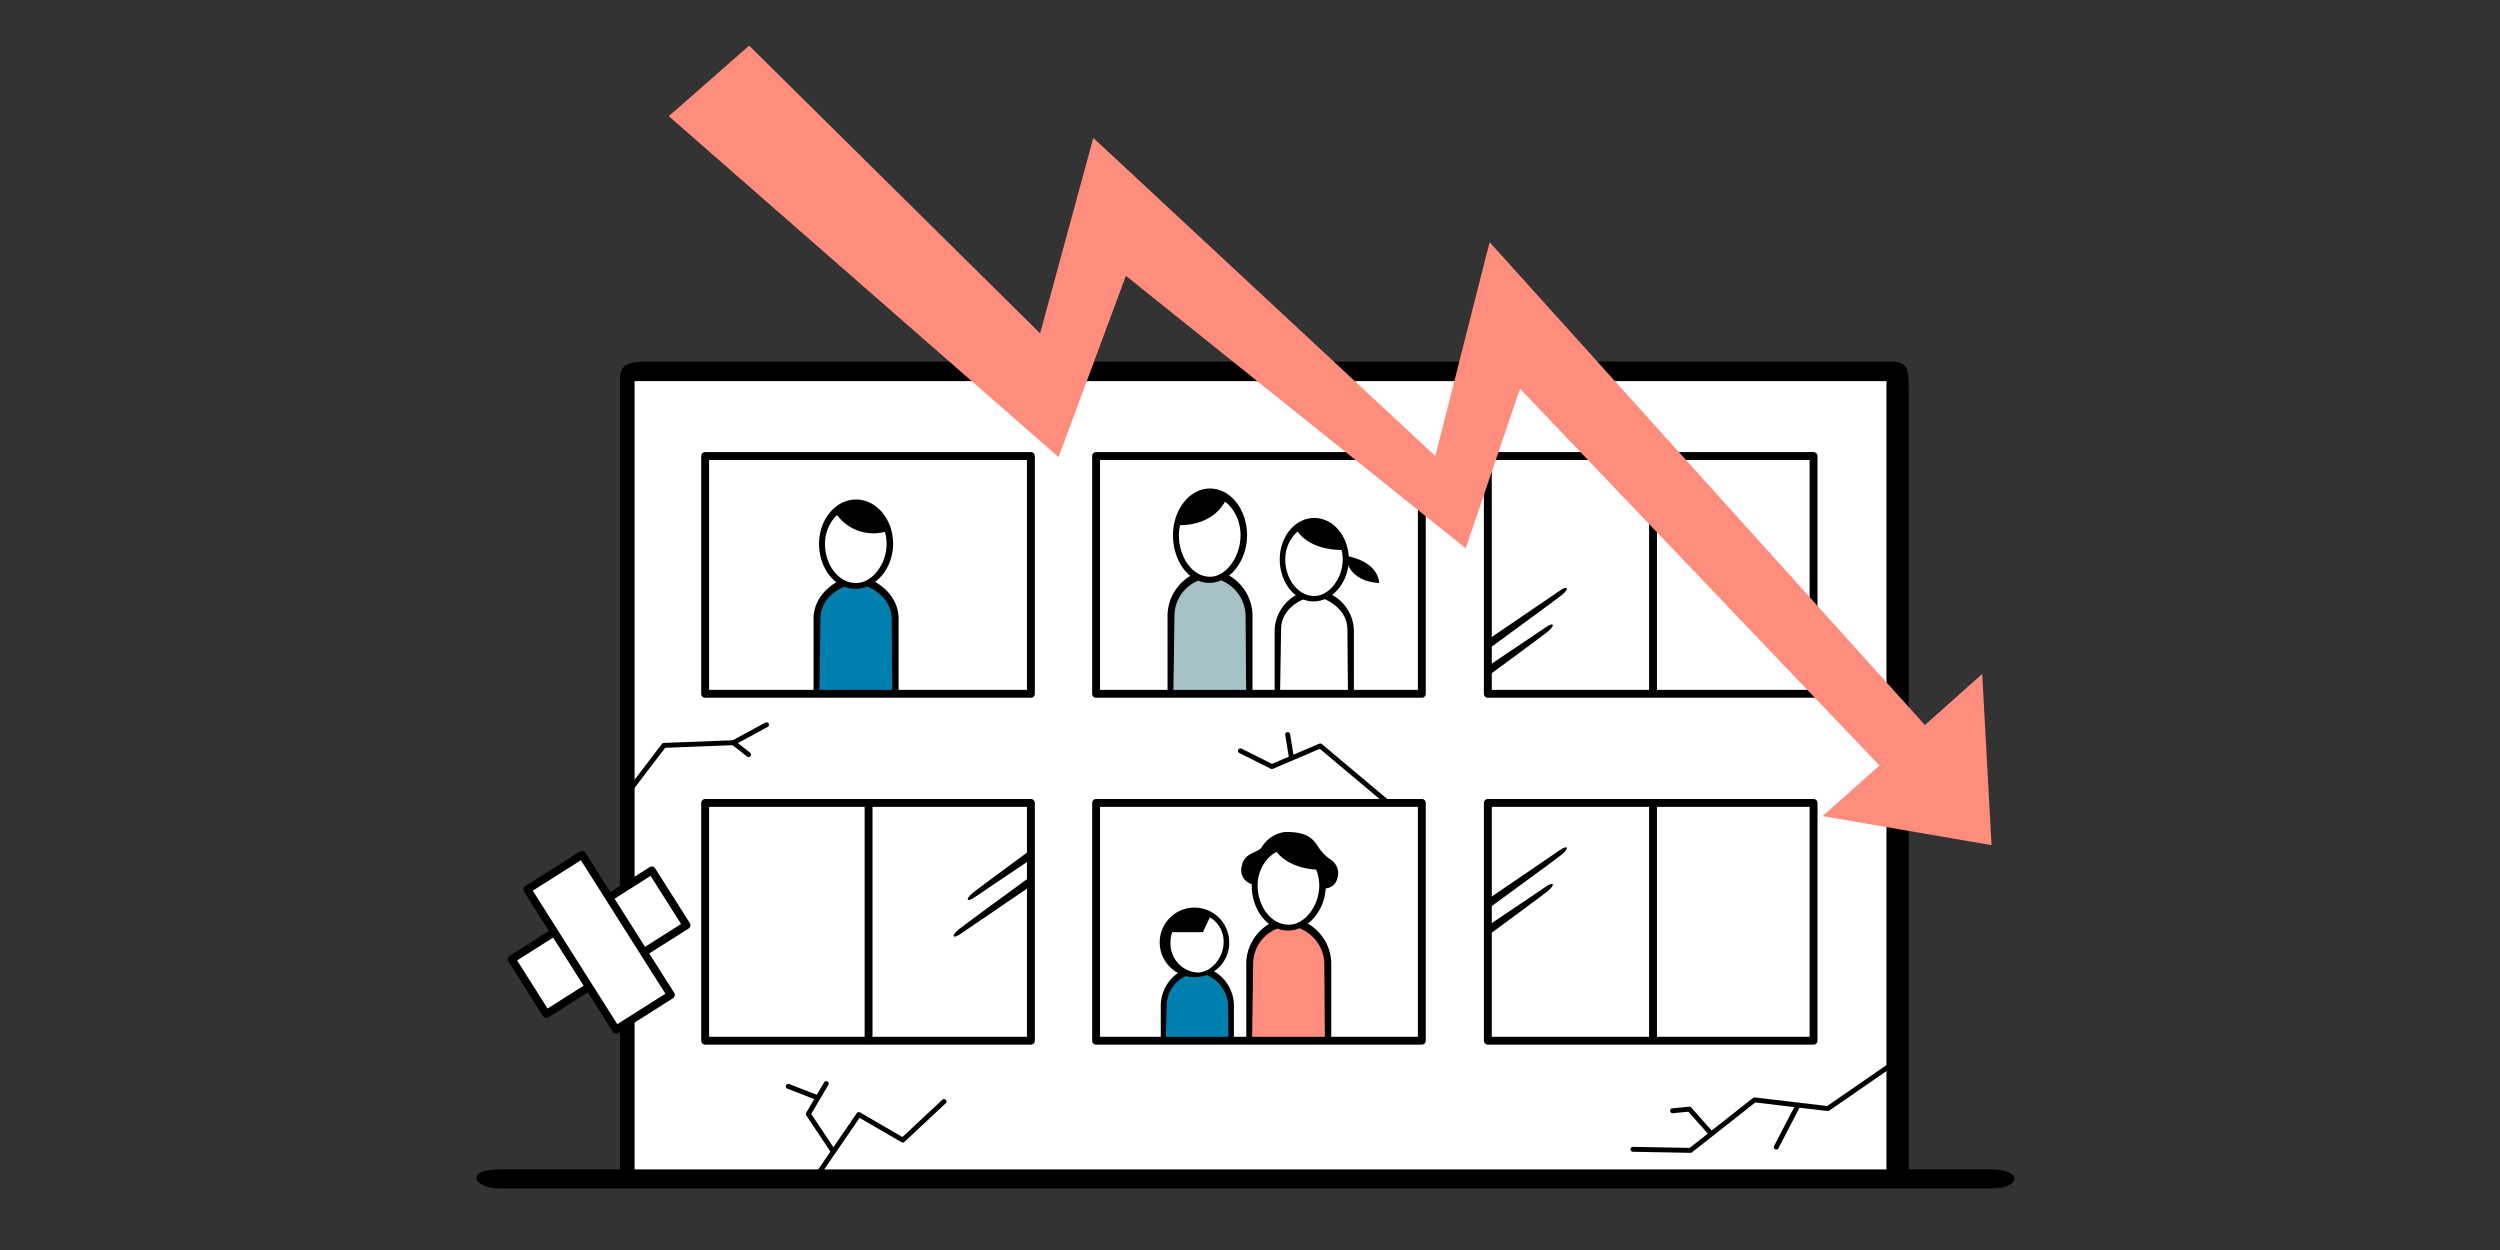 <svg xmlns="http://www.w3.org/2000/svg" viewBox="0 0 300 150"><rect x="0" y="0" width="300" height="150" fill="#333333" stroke="none"/><defs><style>.cls-1,.cls-6,.cls-7{fill:none;}.cls-2,.cls-8{fill:#fff;}.cls-3{fill:#0080ae;}.cls-4{fill:#a6c1c5;}.cls-5{fill:#ff8d7d;}.cls-6,.cls-7,.cls-8{stroke:#000;stroke-linecap:round;stroke-linejoin:round;}.cls-6,.cls-8{stroke-width:0.947px;}.cls-7{stroke-width:0.592px;}</style></defs><title>illlust03</title><g id="レイヤー_2" data-name="レイヤー 2"><g id="レイヤー_1-2" data-name="レイヤー 1"><rect class="cls-1" width="300" height="150"/><rect class="cls-2" x="75.564" y="44.432" width="151.918" height="97.196"/><path class="cls-3" d="M97.958,83.259h9.478v-8.99c0-1.466-1.612-3.909-3.029-4.349-1.27,1.075-3.615-.1-3.615-.1s-2.737,2.1-2.737,4.348S97.958,83.259,97.958,83.259Z"/><path class="cls-4" d="M149.9,83.063V73.438c0-1.319-1.515-3.42-2.883-4.1a5.829,5.829,0,0,1-3.42-.049l-.2-.146a5.158,5.158,0,0,0-2.785,4.3v9.87Z"/><path class="cls-5" d="M156.246,110.962s2.981,1.71,2.981,4.641v9.381h-9.479v-9.723c0-1.172,1.515-2.589,2-3.127a7.616,7.616,0,0,1,1.124-.977A5.844,5.844,0,0,0,156.246,110.962Z"/><path class="cls-3" d="M147.7,124.886V120.1a5.52,5.52,0,0,0-2.687-3.371c-.929.684-2.834,0-2.834,0s-2.394,1.27-2.394,3.42v4.691Z"/><path d="M59.929,140.326H238.948c3.778,0,3.583,2.28.065,2.28H59.8C56.933,142.606,55.63,140.326,59.929,140.326Z"/><path d="M74.392,140.847V45.605c0-2.085,1.172-2.215,3.648-2.215H226.831c2.084,0,2.215.912,2.215,3.127v95.5h-2.671V45.735H76.15v95.372Z"/><rect class="cls-6" x="84.619" y="54.725" width="39.087" height="28.533"/><rect class="cls-6" x="131.531" y="54.725" width="39.087" height="28.533"/><rect class="cls-6" x="178.54" y="54.725" width="39.087" height="28.533"/><rect class="cls-6" x="84.619" y="96.353" width="39.087" height="28.533"/><rect class="cls-6" x="131.531" y="96.353" width="39.087" height="28.533"/><rect class="cls-6" x="178.54" y="96.353" width="39.087" height="28.533"/><line class="cls-6" x1="104.228" y1="96.418" x2="104.228" y2="124.821"/><line class="cls-6" x1="198.362" y1="96.613" x2="198.362" y2="124.691"/><line class="cls-6" x1="198.362" y1="55.051" x2="198.362" y2="83.128"/><path d="M178.754,79.806s6.2-4.159,6.677-4.495c1.01-.717,1.27-.326.293.489-.619.516-6.938,5.146-6.938,5.146Z"/><path d="M178.754,76.614s7.9-5.365,8.371-5.7c1.01-.717,1.27-.326.293.488-.62.517-8.632,6.352-8.632,6.352Z"/><path d="M178.754,110.945s6.2-4.159,6.677-4.495c1.01-.716,1.27-.325.293.489-.619.516-6.938,5.146-6.938,5.146Z"/><path d="M178.754,107.753s7.9-5.364,8.371-5.7c1.01-.717,1.27-.326.293.489-.62.516-8.632,6.351-8.632,6.351Z"/><path d="M123.706,103.128s-6.2,4.159-6.677,4.5c-1.01.717-1.27.326-.293-.489.619-.516,6.938-5.146,6.938-5.146Z"/><path d="M123.706,106.32s-7.9,5.365-8.371,5.7c-1.01.717-1.27.326-.293-.488.62-.517,8.632-6.352,8.632-6.352Z"/><polyline class="cls-7" points="75.89 94.399 79.668 89.448 88.007 89.122 91.981 86.972"/><line class="cls-7" x1="88.007" y1="89.122" x2="89.831" y2="90.555"/><polyline class="cls-7" points="98.235 140.782 103.055 133.746 108.332 136.808 113.283 132.183"/><polyline class="cls-7" points="99.993 138.176 96.997 133.681 99.147 130.033"/><line class="cls-7" x1="98.104" y1="131.727" x2="94.586" y2="130.359"/><polyline class="cls-7" points="226.7 127.948 219.339 133.03 210.544 131.987 202.857 138.046 195.952 137.915"/><polyline class="cls-7" points="200.708 133.29 202.727 133.095 205.268 135.961"/><line class="cls-7" x1="215.756" y1="132.639" x2="213.15" y2="137.655"/><polyline class="cls-7" points="166.572 96.353 158.429 89.513 152.631 91.988 148.852 90.099"/><line class="cls-7" x1="154.976" y1="90.946" x2="154.52" y2="88.145"/><path d="M145.111,69.949c-2.453,0-4.354-2.614-4.354-5.713s2-5.62,4.447-5.62,4.447,2.521,4.447,5.62S147.563,69.949,145.111,69.949Zm.093-10.386c-1.93,0-3.738,2.1-3.738,4.673s1.564,4.976,3.738,4.976c1.93,0,3.664-2.4,3.664-4.976S147.134,59.563,145.2,59.563Z"/><path d="M140.579,83.406a.473.473,0,0,1-.473-.473V73.78a5.62,5.62,0,0,1,3.28-4.961c.241-.1.618.762.379.867a4.576,4.576,0,0,0-2.828,4.029l-.13,9.251C140.807,83.227,140.84,83.406,140.579,83.406Z"/><path d="M149.829,83.406c-.261,0-.293-.212-.293-.473l-.065-9.153a4.71,4.71,0,0,0-2.828-4.094c-.239-.105.14-.97.379-.867A5.62,5.62,0,0,1,150.3,73.78v9.153A.474.474,0,0,1,149.829,83.406Z"/><path d="M102.636,70.666c-2.452,0-4.354-2.475-4.354-5.409s2-5.32,4.448-5.32,4.446,2.386,4.446,5.32S105.088,70.666,102.636,70.666Zm.094-9.833c-1.93,0-3.738,1.985-3.738,4.424s1.563,4.711,3.738,4.711c1.93,0,3.664-2.271,3.664-4.711S104.66,60.833,102.73,60.833Z"/><path d="M98.1,83.406a.461.461,0,0,1-.473-.448V74.293c0-3.309,3.147-4.642,3.281-4.7.24-.1.618.721.379.821-.111.046-2.828,1.1-2.828,3.814l-.131,8.758C98.332,83.236,98.366,83.406,98.1,83.406Z"/><path d="M107.355,83.406c-.261,0-.293-.2-.293-.448L107,74.293c0-2.712-2.718-3.83-2.829-3.876-.239-.1.14-.918.379-.821.134.055,3.281,1.388,3.281,4.7v8.665A.461.461,0,0,1,107.355,83.406Z"/><path d="M157.625,72.173c-2.286,0-4.059-2.311-4.059-5.052s1.86-4.969,4.146-4.969,4.146,2.229,4.146,4.969S159.911,72.173,157.625,72.173Zm.087-9.184c-1.8,0-3.485,1.854-3.485,4.132s1.458,4.4,3.485,4.4c1.8,0,3.416-2.121,3.416-4.4S159.511,62.989,157.712,62.989Z"/><path d="M153.4,83.352a.43.43,0,0,1-.441-.419V75.561a5.012,5.012,0,0,1,3.058-4.388c.224-.09.576.674.354.767-.1.044-2.637,1.03-2.637,3.563l-.122,7.459C153.612,83.193,153.644,83.352,153.4,83.352Z"/><path d="M162.024,83.352c-.243,0-.273-.188-.273-.419l-.061-7.372c0-2.533-2.534-3.577-2.637-3.621-.223-.093.131-.857.353-.767a5.013,5.013,0,0,1,3.059,4.388v7.372A.43.43,0,0,1,162.024,83.352Z"/><path d="M154.557,111.666c-2.453,0-4.354-2.475-4.354-5.409s2-5.32,4.447-5.32,4.447,2.386,4.447,5.32S157.009,111.666,154.557,111.666Zm.093-9.833c-1.93,0-3.738,1.985-3.738,4.424s1.564,4.711,3.738,4.711c1.93,0,3.664-2.271,3.664-4.711S156.58,101.833,154.65,101.833Z"/><path d="M150.025,125.082a.472.472,0,0,1-.473-.47v-9.089a5.588,5.588,0,0,1,3.28-4.927c.241-.1.618.757.379.862a4.547,4.547,0,0,0-2.828,4l-.13,9.186C150.253,124.9,150.286,125.082,150.025,125.082Z"/><path d="M159.275,125.082c-.261,0-.293-.211-.293-.47l-.065-9.089a4.682,4.682,0,0,0-2.829-4.065c-.238-.105.141-.963.379-.862a5.587,5.587,0,0,1,3.282,4.927v9.089A.472.472,0,0,1,159.275,125.082Z"/><path d="M143.6,117.248a4.172,4.172,0,1,1,3.908-4.2A4.117,4.117,0,0,1,143.6,117.248Zm.081-7.627a3.41,3.41,0,0,0-3.218,3.432,3.472,3.472,0,0,0,3.218,3.654c1.661,0,3.154-1.762,3.154-3.654A3.359,3.359,0,0,0,143.682,109.621Z"/><path d="M139.7,125.161a.406.406,0,0,1-.407-.405v-4.188a4.809,4.809,0,0,1,2.824-4.241c.207-.087.531.652.326.742a3.916,3.916,0,0,0-2.435,3.443l-.112,4.272C139.9,125.007,139.925,125.161,139.7,125.161Z"/><path d="M147.663,125.161c-.225,0-.252-.182-.252-.405l-.056-4.188a4.032,4.032,0,0,0-2.435-3.5c-.206-.09.121-.829.326-.742a4.811,4.811,0,0,1,2.824,4.241v4.188A.406.406,0,0,1,147.663,125.161Z"/><path d="M145.3,109.838l-.953,2.028h-3.958a2.809,2.809,0,0,1,2-2.2A4.365,4.365,0,0,1,145.3,109.838Z"/><path d="M153.07,102.045s1.271,2.2,5.179,2.321a4.151,4.151,0,0,1,.391,2.2,1.524,1.524,0,0,0,1.808-1.05,1.96,1.96,0,0,0-.733-2.345,5.14,5.14,0,0,1-1.563-1.613c-.538-.781-1.173-1.807-4.031-1.71a3.825,3.825,0,0,0-2.736,1.857c-.538.684-2.052.586-2.37,2.2a1.78,1.78,0,0,0,1.393,2.247C150.725,104.952,150.921,103,153.07,102.045Z"/><path d="M155.53,63.487s1.205,2.574,5.732,2.508c0,0-.521-2.508-2.573-3.224A2.785,2.785,0,0,0,155.53,63.487Z"/><path d="M161.555,67.038s.2,2.7,3.942,2.931c0,0,.065-2.508-3.909-3.257Z"/><path d="M147.158,59.839s-1.074,3.16-5.667,3.192a3.789,3.789,0,0,1,2.573-3.746A4.145,4.145,0,0,1,147.158,59.839Z"/><path d="M100.254,61.533a5.44,5.44,0,0,0,6.189,2.215C106.085,61.272,102.7,58.9,100.254,61.533Z"/><polygon class="cls-5" points="89.896 5.476 80.255 13.945 127.029 54.856 135.107 33.097 175.887 65.8 182.402 46.647 228.264 94.724 233.606 89.904 178.754 29.058 172.239 54.725 131.198 16.55 124.814 40.003 89.896 5.476"/><polygon class="cls-5" points="238.984 101.412 237.865 80.872 218.709 97.94 238.984 101.412"/><rect class="cls-8" x="68.002" y="103.11" width="7.779" height="19.906" transform="translate(128.938 -8.169) rotate(57.65)"/><rect class="cls-8" x="68.002" y="103.11" width="7.779" height="19.906" transform="translate(193.123 170.11) rotate(147.65)"/></g></g></svg>